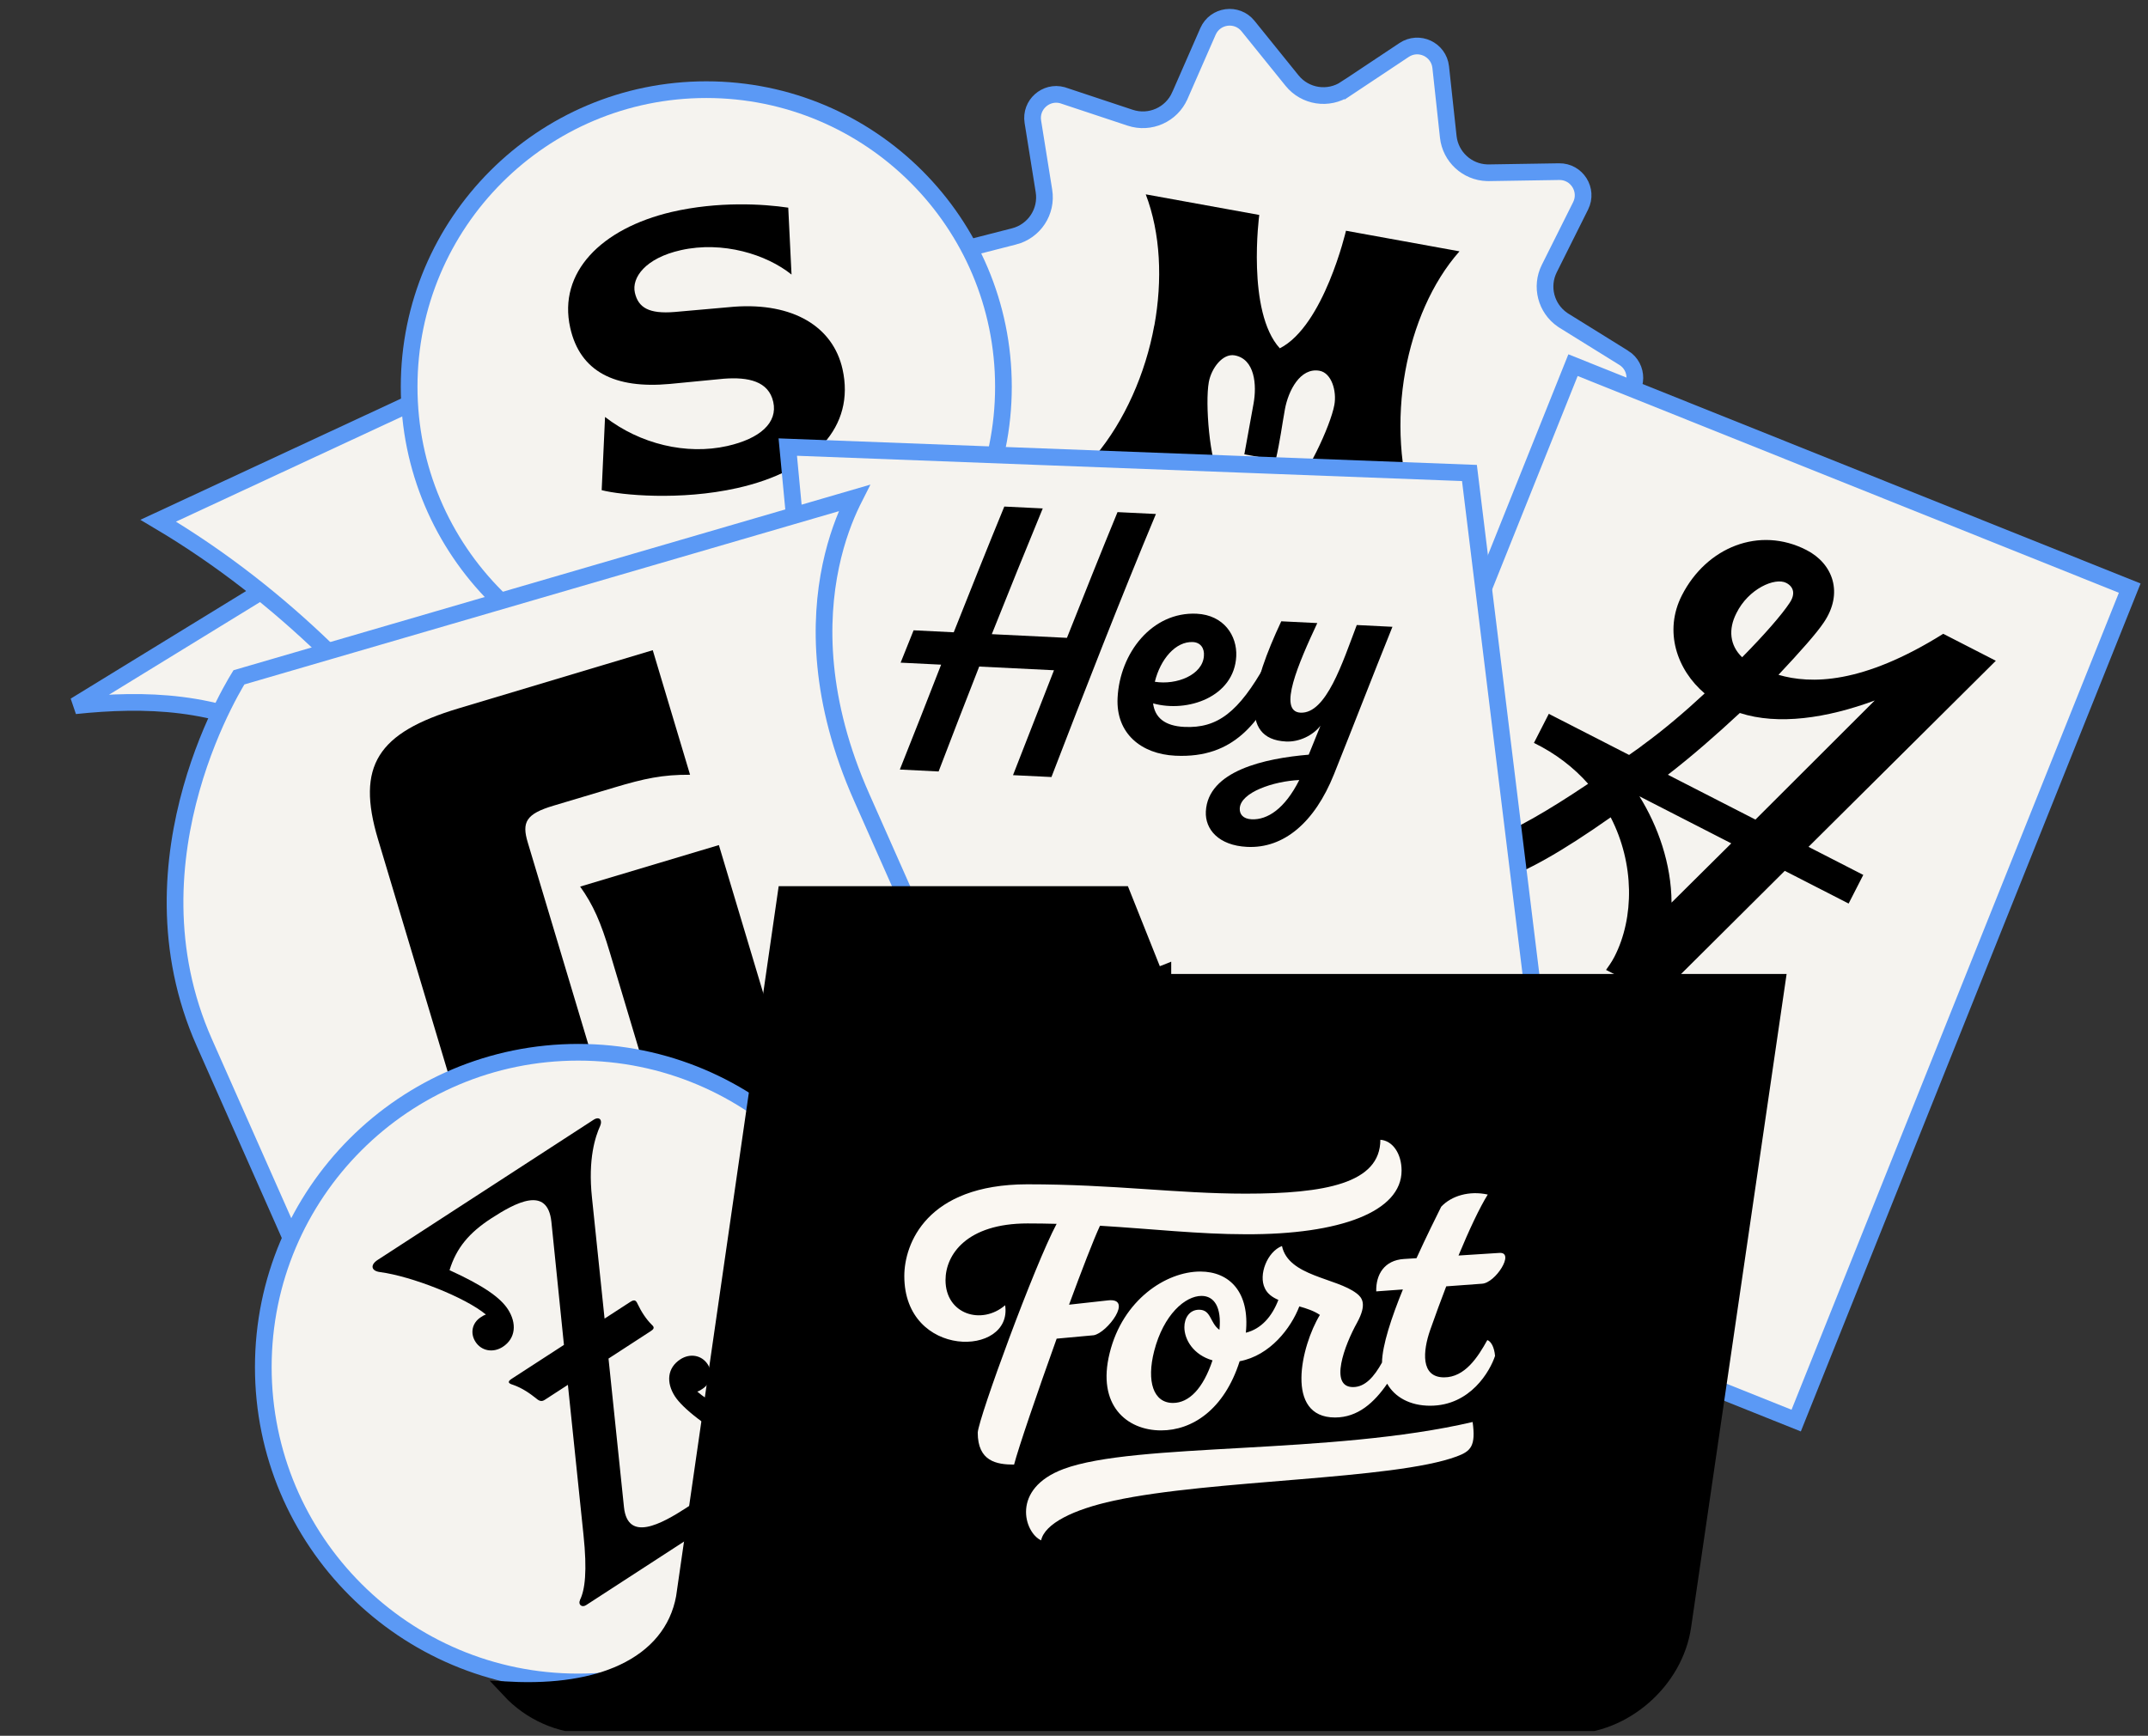 <svg width="193" height="156" viewBox="0 0 193 156" fill="none" xmlns="http://www.w3.org/2000/svg">
<rect x="0" y="0" width="193" height="156" fill="#333333" stroke="none"/>
<g clip-path="url(#clip0_234_241)">
<path d="M108.539 2.824C109.179 1.365 111.134 1.103 112.135 2.341L116.092 7.242C117.267 8.695 119.356 9.021 120.916 7.98L120.917 7.981L126.161 4.491C127.486 3.609 129.275 4.446 129.449 6.031L130.128 12.294C130.324 14.095 131.818 15.467 133.611 15.525L133.786 15.527L140.086 15.426C141.678 15.401 142.731 17.073 142.02 18.499L139.206 24.135C138.393 25.759 138.913 27.719 140.391 28.737L140.538 28.833L145.89 32.155H145.891C147.244 32.993 147.225 34.97 145.854 35.784V35.785L140.438 39.006C138.879 39.931 138.251 41.86 138.946 43.517L139.017 43.676L141.723 49.364C142.407 50.801 141.323 52.454 139.731 52.398L133.435 52.178C131.566 52.112 129.951 53.481 129.715 55.341L128.917 61.589C128.715 63.169 126.912 63.973 125.601 63.065H125.602L120.425 59.474C118.934 58.438 116.921 58.672 115.702 59.992L115.585 60.123L111.536 64.949C110.512 66.168 108.56 65.871 107.947 64.397L105.533 58.579C104.839 56.905 103.016 56.009 101.28 56.46L101.112 56.508L95.095 58.377C93.575 58.849 92.094 57.54 92.376 55.975L93.488 49.775C93.817 47.936 92.693 46.142 90.889 45.643L84.817 43.963C83.28 43.538 82.741 41.638 83.825 40.471L83.826 40.472L88.115 35.857L88.114 35.856C89.349 34.529 89.406 32.501 88.275 31.109L88.162 30.977L83.962 26.281V26.28L83.868 26.168C82.967 25.017 83.486 23.305 84.876 22.85L85.019 22.809L91.122 21.244H91.123C92.933 20.779 94.097 19.01 93.8 17.163L92.803 10.94C92.559 9.408 93.985 8.154 95.457 8.557L95.571 8.595L101.55 10.581C103.325 11.169 105.259 10.308 106.011 8.596L106.012 8.595L108.539 2.824Z" fill="#F5F3EF" stroke="#5B99F5" stroke-width="1.5"/>
<path d="M103.72 29.254C104.459 25.193 104.284 20.964 102.947 17.467L113.145 19.318C113.145 19.318 111.991 28.015 114.992 31.304C118.956 29.284 120.938 20.737 120.938 20.737L131.136 22.588C128.657 25.391 127.007 29.288 126.268 33.353C125.484 37.664 125.75 42.337 127.108 46.181L115.914 44.147C117.318 43.031 119.546 38.298 119.893 36.391C120.121 35.148 119.643 33.521 118.564 33.323C116.821 33.006 115.754 35.126 115.451 36.783C115.179 38.276 115.022 39.616 114.623 41.344L111.805 40.833L112.633 36.272C112.936 34.614 112.76 32.27 110.935 31.938C109.856 31.744 108.841 33.099 108.613 34.342C108.266 36.249 108.692 41.464 109.61 43.001L98.416 40.967C101.04 37.847 102.929 33.566 103.713 29.254H103.72Z" fill="black"/>
<path d="M191.359 52.856L161.389 127.674L111.367 107.636L141.337 32.818L191.359 52.856Z" fill="#F5F3EF" stroke="#5B99F5" stroke-width="1.5"/>
<path d="M44.194 40.45C51.358 39.434 62.112 38.802 72.136 42.544C82.177 46.292 91.563 54.456 95.853 71.275C100.192 88.296 102.236 101.482 103.195 110.405C103.675 114.866 103.883 118.262 103.972 120.539C104.016 121.677 104.031 122.535 104.034 123.107C104.036 123.393 104.035 123.608 104.033 123.75C104.033 123.8 104.032 123.842 104.031 123.874L104.028 123.914L102.388 143.598H51.914C51.909 143.154 51.895 142.514 51.854 141.669C51.764 139.85 51.552 137.077 51.069 133.24C50.102 125.566 48.045 113.631 43.689 96.548C39.315 79.398 32.947 70.62 25.695 66.449C19.593 62.941 12.992 62.775 6.744 63.428L44.194 40.45Z" fill="#F5F3EF" stroke="#5B99F5" stroke-width="1.5"/>
<path d="M82.497 62.624L47.869 83.535C47.82 83.435 47.769 83.323 47.71 83.205C47.362 82.507 46.84 81.497 46.139 80.245C44.738 77.741 42.617 74.263 39.737 70.354C34.178 62.811 25.771 53.643 14.217 46.797L58.509 26.199L82.497 62.624Z" fill="#F5F3EF" stroke="#5B99F5" stroke-width="1.5"/>
<path d="M63.461 8.058C78.206 8.058 90.16 20.012 90.16 34.758C90.16 49.503 78.206 61.457 63.461 61.457C48.715 61.457 36.762 49.503 36.761 34.758C36.761 20.012 48.715 8.058 63.461 8.058Z" fill="#F5F3EF" stroke="#5B99F5" stroke-width="1.5"/>
<path d="M124.834 71.962C125.112 71.414 125.61 70.734 126.162 70.232L130.543 72.481C130.011 72.75 129.66 73.16 129.42 73.629C129.001 74.449 129.305 75.194 130.231 75.67C131.818 76.483 135.089 75.554 142.695 70.442C141.423 69.001 139.781 67.719 137.826 66.768L139.162 64.155L146.375 67.849C146.767 67.556 147.202 67.289 147.613 66.956C149.482 65.597 151.395 63.968 153.165 62.321C150.676 60.205 149.469 56.732 151.125 53.495C153.342 49.164 158.087 47.264 162.307 49.431C164.71 50.661 165.654 53.312 163.87 55.943C163.236 56.898 161.735 58.589 159.798 60.649C162.691 61.494 167.334 61.512 174.602 56.962L179.328 59.386L162.497 76.11L167.418 78.632L166.101 81.205L160.365 78.266L148.999 89.573L144.304 87.171C144.485 86.916 144.821 86.451 145.061 85.982C146.859 82.472 146.859 77.6 144.722 73.456C135.935 79.633 131.725 80.876 127.733 78.824C124.67 77.256 123.493 74.586 124.831 71.968L124.834 71.962ZM150.19 81.121L155.557 75.796L147.302 71.565C148.965 74.241 150.174 77.618 150.19 81.121ZM156.534 59.07C158.566 57.012 160.129 55.205 160.781 54.21C161.335 53.411 161.186 52.746 160.494 52.387C159.483 51.871 157.097 52.911 156.017 55.111C155.277 56.556 155.416 58.006 156.534 59.07ZM157.729 73.659L168.447 62.955C164.156 64.548 159.762 65.2 156.325 64.079C154.275 65.984 152.049 67.943 149.861 69.63L157.729 73.659Z" fill="black"/>
<path d="M54.062 44.055L54.364 37.475C57.518 39.919 61.68 40.905 65.334 40.087C68.298 39.423 69.895 37.982 69.478 36.12C69.059 34.257 67.238 33.869 65.032 34.037L60.18 34.507C55.249 34.959 52.117 33.414 51.233 29.45C50.124 24.485 54.017 20.54 60.344 19.051C64.543 18.077 68.578 18.33 70.825 18.663L71.12 24.676C68.869 22.862 64.939 21.641 61.184 22.481C57.977 23.198 56.742 24.959 57.044 26.303C57.347 27.647 58.306 28.229 60.617 28.039L65.976 27.565C71.247 27.184 74.841 29.345 75.7 33.171C76.857 38.34 73.15 42.319 66.223 43.868C61.12 45.011 55.798 44.499 54.07 44.055H54.062Z" fill="black"/>
<path d="M132.031 42.509L140.138 108.585H77.248L70.782 40.18L132.031 42.509Z" fill="#F5F3EF" stroke="#5B99F5" stroke-width="1.5"/>
<path d="M103.86 46.196C100.672 53.824 97.448 62.103 94.474 69.835L91.02 69.666L94.701 60.238L87.983 59.907C86.742 63.09 85.507 66.243 84.334 69.336L80.851 69.162C82.085 66.072 83.323 62.918 84.561 59.736L80.922 59.556L82.088 56.648L85.694 56.827C87.213 53.007 88.729 49.189 90.238 45.526L93.692 45.695C92.183 49.361 90.634 53.175 89.115 56.995L95.866 57.326C97.385 53.507 98.9 49.689 100.41 46.026L103.863 46.195L103.86 46.196Z" fill="black"/>
<path d="M115.041 61.306C113.077 64.762 110.994 68.183 105.597 67.918C102.546 67.769 100.256 65.924 100.416 62.719C100.615 58.679 103.52 54.963 107.527 55.158C109.961 55.279 111.167 57.129 111.078 58.98C110.896 62.647 106.686 64.077 103.606 63.215C103.763 64.46 104.617 65.244 106.407 65.33C109.399 65.476 111.293 63.995 113.699 59.727L115.042 61.31L115.041 61.306ZM103.763 61.274C105.727 61.589 108.057 60.652 108.172 58.958C108.237 58.253 107.863 57.738 107.184 57.704C105.641 57.627 104.267 59.23 103.763 61.274Z" fill="black"/>
<path d="M108.347 72.932C108.529 69.265 113.65 68.157 117.59 67.826L118.647 65.22C117.985 66.083 116.749 66.702 115.548 66.642C111.231 66.428 112.464 61.515 115.123 55.838L118.36 55.998C116.667 59.621 114.786 63.948 116.85 64.05C119.164 64.165 120.627 59.54 121.907 56.174L125.112 56.333C123.246 60.967 121.721 64.942 119.851 69.609C118.123 73.912 115.349 76.276 112.052 76.113C109.494 75.987 108.267 74.535 108.347 72.932ZM116.741 70.104C114.447 70.207 111.466 71.203 111.393 72.653C111.367 73.175 111.686 73.594 112.457 73.633C113.874 73.701 115.439 72.696 116.741 70.104Z" fill="black"/>
<path d="M76.579 45.122C75.937 46.44 75.169 48.373 74.647 50.85C73.601 55.815 73.55 62.939 77.424 71.664C81.233 80.236 87.02 93.322 91.855 104.264C94.272 109.735 96.452 114.671 98.027 118.239C98.814 120.022 99.451 121.465 99.89 122.46C100.031 122.781 100.152 123.055 100.251 123.28L41.225 145.409C41.12 145.171 40.987 144.87 40.829 144.511C40.389 143.515 39.753 142.073 38.965 140.29C37.39 136.722 35.21 131.786 32.792 126.315C27.957 115.372 22.169 102.285 18.362 93.71C14.649 85.35 15.446 77.098 17.196 70.899C18.07 67.802 19.179 65.23 20.068 63.435C20.512 62.538 20.901 61.836 21.177 61.361C21.296 61.156 21.395 60.993 21.467 60.876L76.762 44.756C76.703 44.873 76.641 44.994 76.579 45.122Z" fill="#F5F3EF" stroke="#5B99F5" stroke-width="1.5"/>
<path d="M42.322 103.312L33.961 75.417C31.99 68.838 33.919 65.85 41.192 63.668L58.651 58.435L62.003 69.63C59.52 69.616 57.9 69.967 55.179 70.781L49.736 72.408C47.267 73.144 46.867 73.888 47.421 75.719L53.376 95.583C53.867 97.224 54.414 97.203 56.371 96.614L57.949 96.137L54.786 85.573C53.993 82.915 53.306 81.33 52.127 79.681L64.592 75.95L70.75 96.509C72.174 101.25 70.764 103.467 65.454 105.059L53.684 108.587C47.042 110.579 44.096 109.253 42.315 103.305L42.322 103.312Z" fill="black"/>
<path d="M51.955 94.571C67.583 94.571 80.251 107.24 80.251 122.868C80.251 138.495 67.583 151.163 51.955 151.164C36.328 151.164 23.659 138.495 23.658 122.868C23.658 107.24 36.328 94.571 51.955 94.571Z" fill="#F5F3EF" stroke="#5B99F5" stroke-width="1.5"/>
<path d="M52.108 143.803C52.563 142.889 52.772 141.213 52.425 137.924L51.026 124.461L48.943 125.812C48.681 125.98 48.469 125.936 48.185 125.689C47.674 125.282 46.961 124.756 46.091 124.457C45.632 124.323 45.591 124.163 45.983 123.913L50.671 120.871L49.544 109.818C49.197 106.526 46.322 108.087 44.15 109.494C42.153 110.789 41.004 112.155 40.392 114.156C43.46 115.555 44.953 116.623 45.632 117.664C46.449 118.922 46.345 120.285 45.177 121.046C44.307 121.61 43.262 121.423 42.728 120.602C42.221 119.822 42.418 118.889 43.198 118.385C43.37 118.273 43.501 118.187 43.661 118.146C41.788 116.586 36.987 114.704 34.151 114.327C33.348 114.23 33.24 113.685 33.934 113.234L53.332 100.64C53.855 100.301 54.15 100.666 53.929 101.178C53.5 102.133 52.817 104.123 53.19 107.642L54.321 118.508L56.621 117.015C57.013 116.761 57.139 116.862 57.292 117.194C57.628 117.899 58.05 118.553 58.576 119.075C58.86 119.322 58.715 119.478 58.453 119.646L54.676 122.099L56.064 135.45C56.4 138.626 59.405 136.984 61.704 135.491C64.179 133.886 66.168 131.915 66.65 129.997C63.429 128.265 61.324 126.544 60.648 125.503C59.831 124.245 59.961 122.923 61.133 122.166C62.003 121.602 63.048 121.789 63.582 122.61C64.089 123.39 63.892 124.323 63.111 124.827C62.94 124.939 62.809 125.025 62.649 125.066C64.638 126.798 69.99 129.06 73.055 129.784C73.872 129.993 73.966 130.426 73.271 130.877L52.657 144.262C52.265 144.516 51.925 144.18 52.115 143.811L52.108 143.803Z" fill="black"/>
<path d="M100.834 80.394L103.792 87.812L104.485 87.536V88.285H159.661L151.205 146.154C150.486 151.081 145.881 155.091 140.97 155.091H53.174C50.265 155.091 47.651 153.858 45.81 151.889C49.921 152.092 53.369 151.544 55.997 150.312C59.009 148.902 60.942 146.591 61.492 143.569L61.493 143.556L61.495 143.543L70.615 80.394H100.834Z" fill="black" stroke="black" stroke-width="1.5"/>
<path d="M98.274 120.004C99.487 119.787 101.868 116.615 99.558 116.87L96.055 117.257C97.205 114.137 98.255 111.413 98.835 110.162C103.555 110.45 107.757 110.927 111.921 110.927C120.429 110.965 125.933 108.888 125.933 105.206C125.933 103.677 125.125 102.511 124.027 102.436C124.027 106.367 119.003 107.278 111.921 107.278C105.685 107.278 100.147 106.438 92.295 106.438C83.235 106.452 81.253 111.805 81.253 114.684C81.253 122.151 91.011 121.972 90.313 117.308C88.183 119.13 84.956 118.111 84.956 115.052C84.956 112.758 86.862 109.955 92.328 109.955C93.217 109.955 94.087 109.969 94.938 109.992C92.96 113.688 87.95 127.362 87.851 128.75C87.851 131.337 89.538 131.629 91.116 131.629C91.496 130.161 93.193 125.182 94.942 120.31L98.274 120.004Z" fill="#FAF7F2"/>
<path d="M133.638 120.438C132.792 121.967 131.623 123.789 129.75 123.789C127.621 123.789 127.844 121.42 128.505 119.527C128.98 118.177 129.465 116.86 129.945 115.609L133.163 115.373C134.375 115.302 136.134 112.532 134.741 112.603L131.048 112.839C132.027 110.483 132.944 108.539 133.676 107.359C132.027 106.995 130.411 107.467 129.493 108.454C129.051 109.346 128.182 111.083 127.274 113.079L126.152 113.15C124.393 113.259 123.618 114.533 123.656 116.062L126.052 115.888C125.03 118.399 124.194 120.905 124.175 122.458C123.471 123.723 122.668 124.662 121.57 124.662C119.407 124.662 120.8 120.91 121.936 118.871C122.853 117.195 122.378 116.615 121.898 116.246C120.063 114.826 115.771 114.717 115.186 111.984C113.865 112.494 113.057 114.571 113.646 115.774C113.874 116.275 114.316 116.591 114.863 116.827C114.293 118.319 113.328 119.433 111.94 119.777C112.311 116.143 110.481 114.278 107.847 114.278C104.767 114.278 100.879 116.827 99.705 121.599C98.531 126.3 101.245 128.556 104.325 128.556C107.106 128.556 109.991 126.711 111.384 122.34C114.131 121.826 116.004 119.343 116.745 117.412C117.416 117.601 118.071 117.818 118.594 118.177C116.907 120.948 115.405 127.395 119.954 127.395C122.017 127.395 123.481 126.041 124.64 124.36C125.315 125.559 126.68 126.338 128.5 126.338C132.131 126.338 133.89 123.204 134.332 121.859C134.261 121.061 133.966 120.551 133.638 120.438ZM105.39 126.088C103.631 126.088 103.004 124.157 103.703 121.424C104.549 118.144 106.493 116.468 107.957 116.468C109.097 116.468 109.772 117.478 109.568 119.517C108.698 118.894 108.841 117.71 107.738 117.71C106.859 117.71 106.417 118.474 106.417 119.277C106.417 120.419 107.248 121.774 108.945 122.26C108.099 124.799 106.835 126.088 105.39 126.088Z" fill="#FAF7F2"/>
<path d="M95.56 132.026C90.793 133.81 92.038 137.746 93.545 138.436C93.873 136.944 96.406 135.665 100.109 134.867C108.803 132.974 125.201 133.007 130.886 130.898C132.169 130.426 132.612 129.949 132.317 127.801C119.55 130.784 102.015 129.618 95.56 132.026Z" fill="#FAF7F2"/>
</g>
<defs>
<clipPath id="clip0_234_241">
<rect width="192.326" height="155.572" fill="white"/>
</clipPath>
</defs>
</svg>
